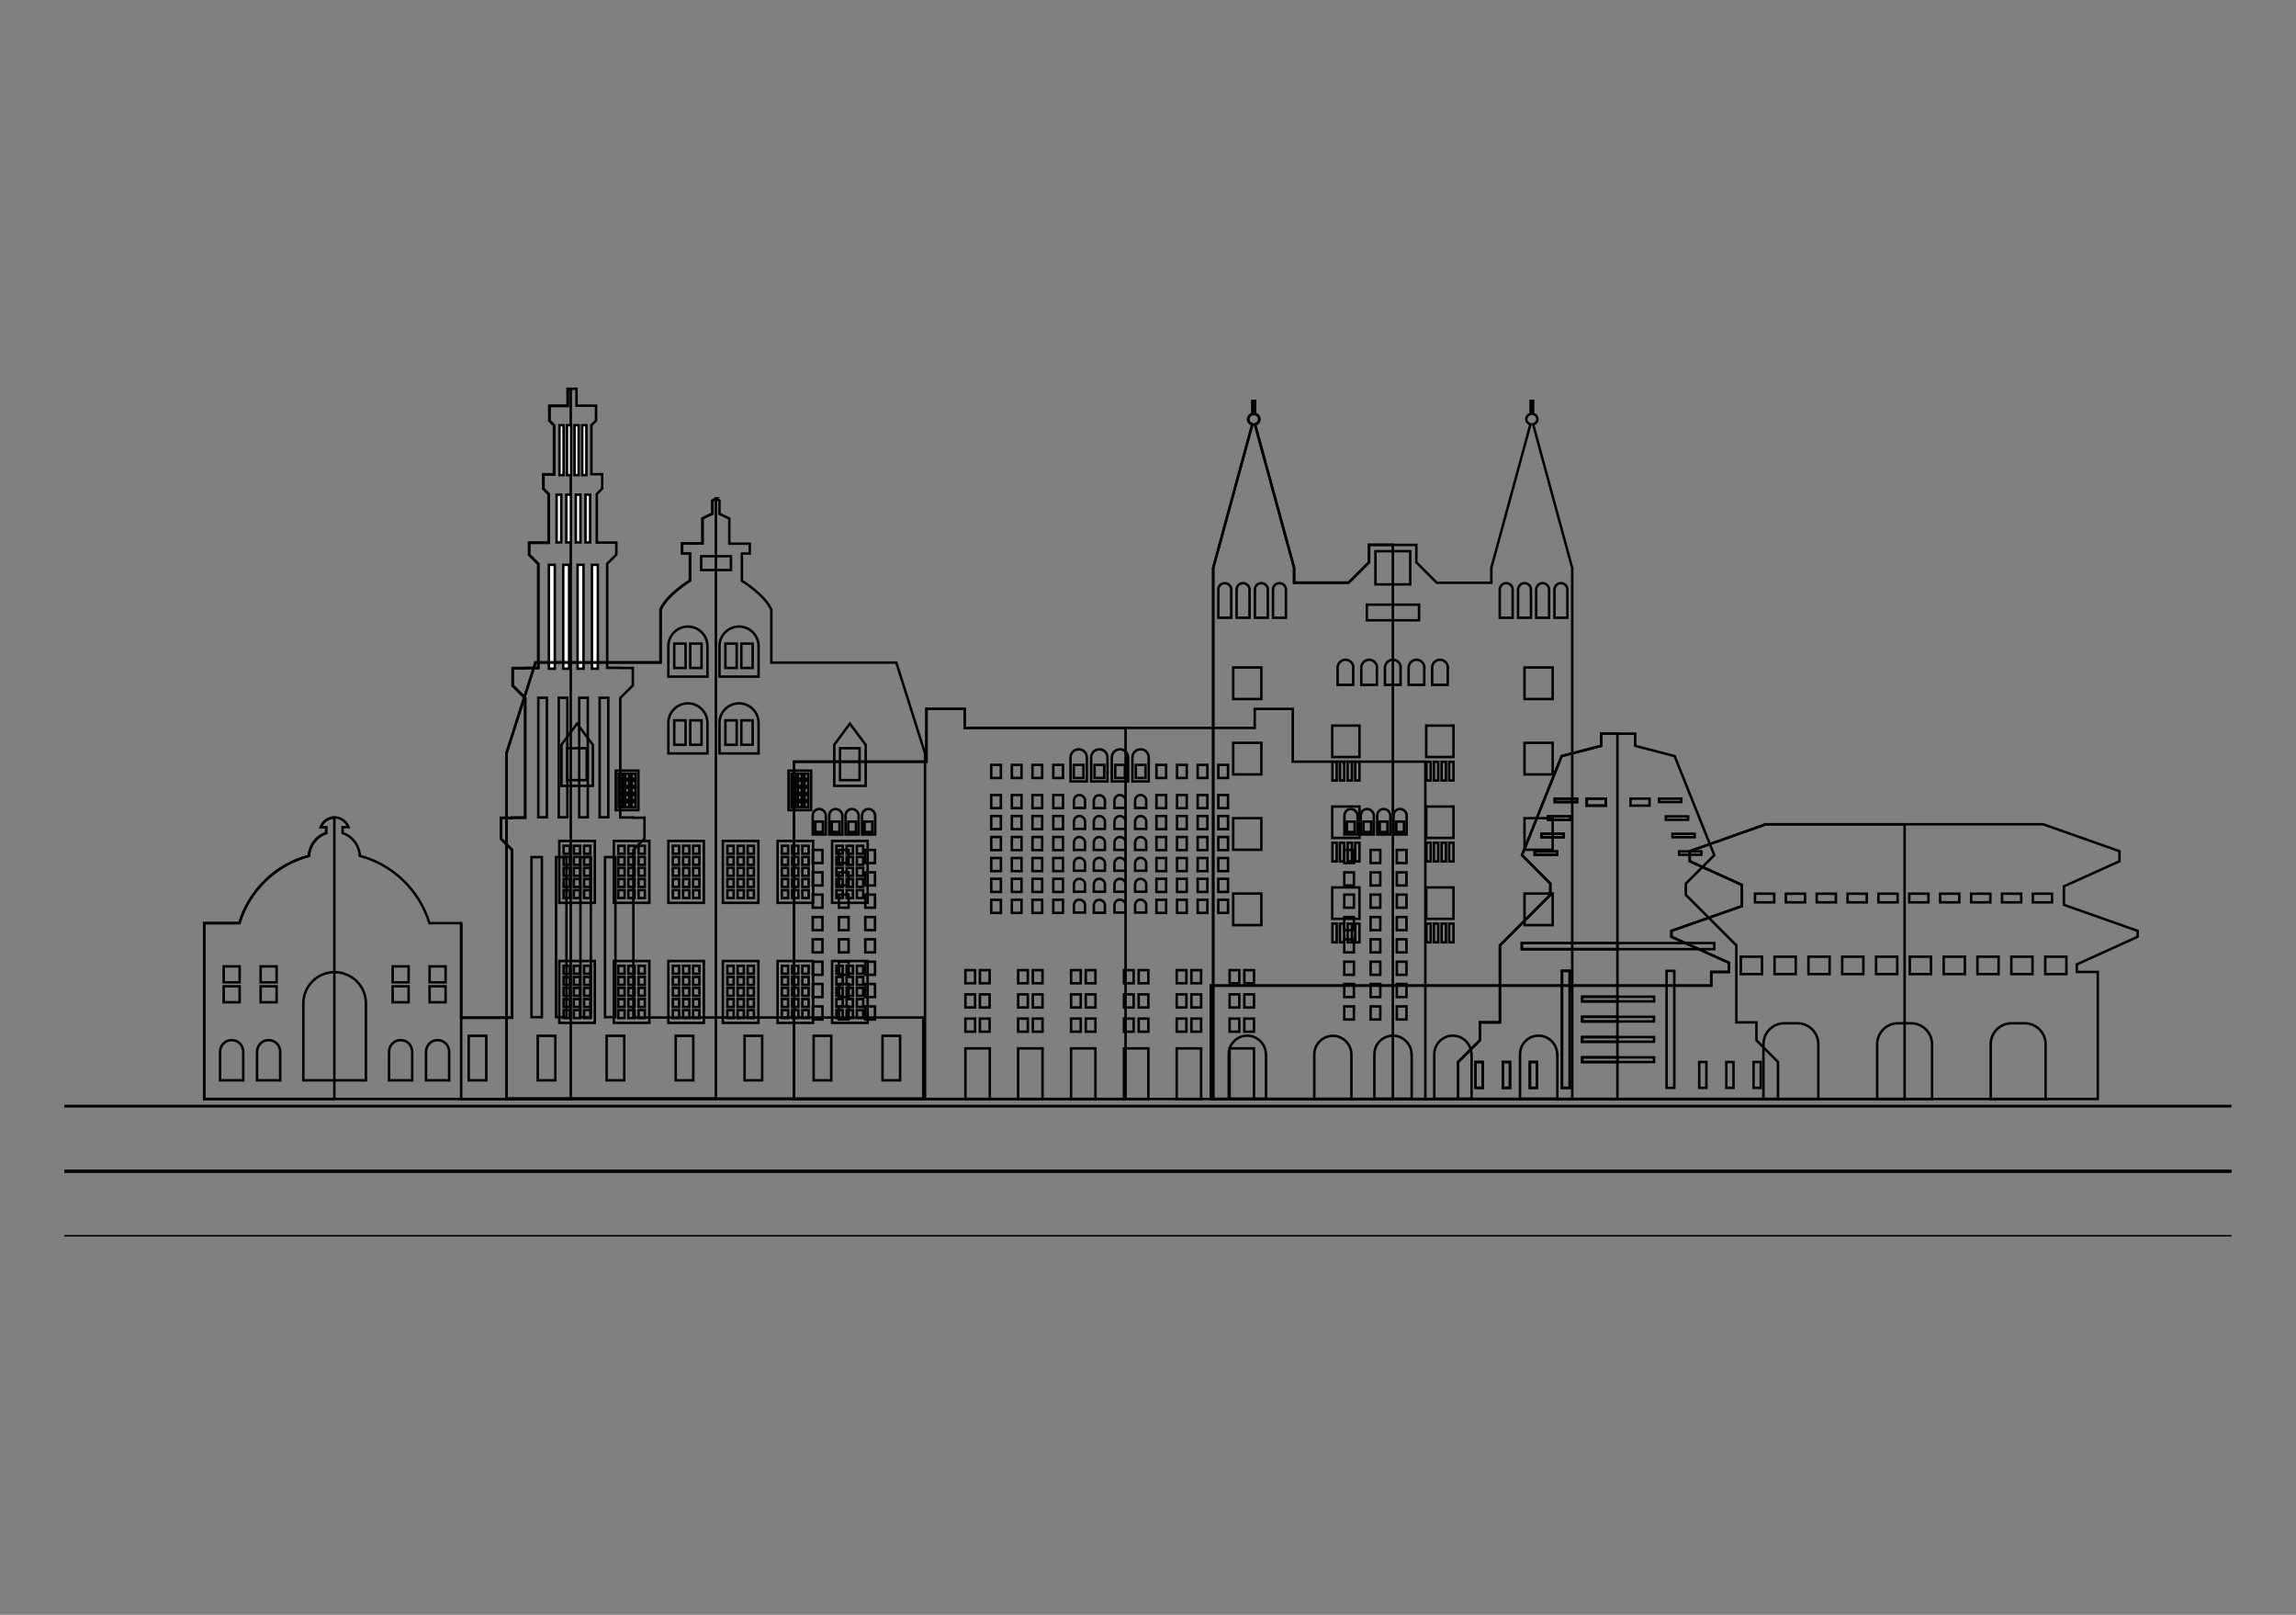 <?xml version="1.0" encoding="utf-8"?>
<!-- Generator: Adobe Illustrator 24.3.0, SVG Export Plug-In . SVG Version: 6.00 Build 0)  -->
<svg version="1.1" xmlns="http://www.w3.org/2000/svg" xmlns:xlink="http://www.w3.org/1999/xlink" x="0px" y="0px"
	 viewBox="0 0 128 90" style="enable-background:new 0 0 128 90;" xml:space="preserve">
<rect x="0" y="0" width="128" height="90" fill="#808080" stroke="none"/>
<style type="text/css">
	.st0{clip-path:url(#SVGID_2_);}
	.st1{fill:none;stroke:#000000;stroke-width:0.157;stroke-miterlimit:10;}
	.st2{fill:none;stroke:#000000;stroke-width:0.138;stroke-miterlimit:10;}
	.st3{fill:#FFFFFF;stroke:#000000;stroke-width:0.138;stroke-miterlimit:10;}
</style>
<g id="Layer_2">
</g>
<g id="Layer_1">
	<g>
		<defs>
			<rect id="SVGID_1_" x="3.59" y="20.54" width="120.81" height="48.38"/>
		</defs>
		<clipPath id="SVGID_2_">
			<use xlink:href="#SVGID_1_"  style="overflow:visible;"/>
		</clipPath>
		<g class="st0">
			<polygon class="st1" points="131.15,68.91 -0.59,68.91 0.97,65.28 129.2,65.28 			"/>
			<rect x="0.97" y="61.65" class="st1" width="128.23" height="3.63"/>
		</g>
		<g class="st0">
			<g>
				<polygon class="st2" points="72.07,42.45 72.07,39.51 69.95,39.51 69.95,40.57 63.55,40.57 60.17,40.57 53.78,40.57 
					53.78,39.51 51.65,39.51 51.65,42.45 44.27,42.45 44.27,61.25 51.65,61.25 52.59,61.25 52.88,61.25 53.78,61.25 60.17,61.25 
					63.55,61.25 69.95,61.25 70.84,61.25 71.14,61.25 72.07,61.25 79.46,61.25 79.46,42.45 				"/>
				<polygon class="st2" points="62.75,40.57 60.17,40.57 53.78,40.57 53.78,39.51 51.65,39.51 51.65,42.45 44.27,42.45 
					44.27,61.25 51.65,61.25 52.59,61.25 52.88,61.25 53.78,61.25 60.17,61.25 62.75,61.25 				"/>
				<g>
					<g>
						<g>
							<rect x="53.82" y="54.07" class="st2" width="0.54" height="0.73"/>
							<rect x="54.63" y="54.07" class="st2" width="0.54" height="0.73"/>
							<rect x="53.82" y="55.42" class="st2" width="0.54" height="0.73"/>
							<rect x="54.63" y="55.42" class="st2" width="0.54" height="0.73"/>
							<rect x="53.82" y="56.77" class="st2" width="0.54" height="0.73"/>
							<rect x="54.63" y="56.77" class="st2" width="0.54" height="0.73"/>
						</g>
						<g>
							<rect x="56.76" y="54.07" class="st2" width="0.54" height="0.73"/>
							<rect x="57.58" y="54.07" class="st2" width="0.54" height="0.73"/>
							<rect x="56.76" y="55.42" class="st2" width="0.54" height="0.73"/>
							<rect x="57.58" y="55.42" class="st2" width="0.54" height="0.73"/>
							<rect x="56.76" y="56.77" class="st2" width="0.54" height="0.73"/>
							<rect x="57.58" y="56.77" class="st2" width="0.54" height="0.73"/>
						</g>
						<g>
							<rect x="59.71" y="54.07" class="st2" width="0.54" height="0.73"/>
							<rect x="60.53" y="54.07" class="st2" width="0.54" height="0.73"/>
							<rect x="59.71" y="55.42" class="st2" width="0.54" height="0.73"/>
							<rect x="60.53" y="55.42" class="st2" width="0.54" height="0.73"/>
							<rect x="59.71" y="56.77" class="st2" width="0.54" height="0.73"/>
							<rect x="60.53" y="56.77" class="st2" width="0.54" height="0.73"/>
						</g>
						<g>
							<rect x="62.66" y="54.07" class="st2" width="0.54" height="0.73"/>
							<rect x="63.48" y="54.07" class="st2" width="0.54" height="0.73"/>
							<rect x="62.66" y="55.42" class="st2" width="0.54" height="0.73"/>
							<rect x="63.48" y="55.42" class="st2" width="0.54" height="0.73"/>
							<rect x="62.66" y="56.77" class="st2" width="0.54" height="0.73"/>
							<rect x="63.48" y="56.77" class="st2" width="0.54" height="0.73"/>
						</g>
						<g>
							<rect x="65.6" y="54.07" class="st2" width="0.54" height="0.73"/>
							<rect x="66.42" y="54.07" class="st2" width="0.54" height="0.73"/>
							<rect x="65.6" y="55.42" class="st2" width="0.54" height="0.73"/>
							<rect x="66.42" y="55.42" class="st2" width="0.54" height="0.73"/>
							<rect x="65.6" y="56.77" class="st2" width="0.54" height="0.73"/>
							<rect x="66.42" y="56.77" class="st2" width="0.54" height="0.73"/>
						</g>
						<g>
							<rect x="68.55" y="54.07" class="st2" width="0.54" height="0.73"/>
							<rect x="69.37" y="54.07" class="st2" width="0.54" height="0.73"/>
							<rect x="68.55" y="55.42" class="st2" width="0.54" height="0.73"/>
							<rect x="69.37" y="55.42" class="st2" width="0.54" height="0.73"/>
							<rect x="68.55" y="56.77" class="st2" width="0.54" height="0.73"/>
							<rect x="69.37" y="56.77" class="st2" width="0.54" height="0.73"/>
						</g>
					</g>
					<g>
						<rect x="55.26" y="42.63" class="st2" width="0.54" height="0.73"/>
						<rect x="56.41" y="42.63" class="st2" width="0.54" height="0.73"/>
						<rect x="57.56" y="42.63" class="st2" width="0.54" height="0.73"/>
						<rect x="58.72" y="42.63" class="st2" width="0.54" height="0.73"/>
						<g>
							<rect x="55.26" y="44.31" class="st2" width="0.54" height="0.73"/>
							<rect x="56.41" y="44.31" class="st2" width="0.54" height="0.73"/>
							<rect x="57.56" y="44.31" class="st2" width="0.54" height="0.73"/>
							<rect x="58.72" y="44.31" class="st2" width="0.54" height="0.73"/>
							<rect x="55.26" y="45.48" class="st2" width="0.54" height="0.73"/>
							<rect x="56.41" y="45.48" class="st2" width="0.54" height="0.73"/>
							<rect x="57.56" y="45.48" class="st2" width="0.54" height="0.73"/>
							<rect x="58.72" y="45.48" class="st2" width="0.54" height="0.73"/>
							<rect x="55.26" y="46.65" class="st2" width="0.54" height="0.73"/>
							<rect x="56.41" y="46.65" class="st2" width="0.54" height="0.73"/>
							<rect x="57.56" y="46.65" class="st2" width="0.54" height="0.73"/>
							<rect x="58.72" y="46.65" class="st2" width="0.54" height="0.73"/>
							<rect x="55.26" y="47.82" class="st2" width="0.54" height="0.73"/>
							<rect x="56.41" y="47.82" class="st2" width="0.54" height="0.73"/>
							<rect x="57.56" y="47.82" class="st2" width="0.54" height="0.73"/>
							<rect x="58.72" y="47.82" class="st2" width="0.54" height="0.73"/>
							<rect x="55.26" y="48.98" class="st2" width="0.54" height="0.73"/>
							<rect x="56.41" y="48.98" class="st2" width="0.54" height="0.73"/>
							<rect x="57.56" y="48.98" class="st2" width="0.54" height="0.73"/>
							<rect x="58.72" y="48.98" class="st2" width="0.54" height="0.73"/>
							<rect x="55.26" y="50.15" class="st2" width="0.54" height="0.73"/>
							<rect x="56.41" y="50.15" class="st2" width="0.54" height="0.73"/>
							<rect x="57.56" y="50.15" class="st2" width="0.54" height="0.73"/>
							<rect x="58.72" y="50.15" class="st2" width="0.54" height="0.73"/>
						</g>
						<g>
							<rect x="64.47" y="44.31" class="st2" width="0.54" height="0.73"/>
							<rect x="65.62" y="44.31" class="st2" width="0.54" height="0.73"/>
							<rect x="66.77" y="44.31" class="st2" width="0.54" height="0.73"/>
							<rect x="67.92" y="44.31" class="st2" width="0.54" height="0.73"/>
							<rect x="64.47" y="45.48" class="st2" width="0.54" height="0.73"/>
							<rect x="65.62" y="45.48" class="st2" width="0.54" height="0.73"/>
							<rect x="66.77" y="45.48" class="st2" width="0.54" height="0.73"/>
							<rect x="67.92" y="45.48" class="st2" width="0.54" height="0.73"/>
							<rect x="64.47" y="46.65" class="st2" width="0.54" height="0.73"/>
							<rect x="65.62" y="46.65" class="st2" width="0.54" height="0.73"/>
							<rect x="66.77" y="46.65" class="st2" width="0.54" height="0.73"/>
							<rect x="67.92" y="46.65" class="st2" width="0.54" height="0.73"/>
							<rect x="64.47" y="47.82" class="st2" width="0.54" height="0.73"/>
							<rect x="65.62" y="47.82" class="st2" width="0.54" height="0.73"/>
							<rect x="66.77" y="47.82" class="st2" width="0.54" height="0.73"/>
							<rect x="67.92" y="47.82" class="st2" width="0.54" height="0.73"/>
							<rect x="64.47" y="48.98" class="st2" width="0.54" height="0.73"/>
							<rect x="65.62" y="48.98" class="st2" width="0.54" height="0.73"/>
							<rect x="66.77" y="48.98" class="st2" width="0.54" height="0.73"/>
							<rect x="67.92" y="48.98" class="st2" width="0.54" height="0.73"/>
							<rect x="64.47" y="50.15" class="st2" width="0.54" height="0.73"/>
							<rect x="65.62" y="50.15" class="st2" width="0.54" height="0.73"/>
							<rect x="66.77" y="50.15" class="st2" width="0.54" height="0.73"/>
							<rect x="67.92" y="50.15" class="st2" width="0.54" height="0.73"/>
						</g>
						<path class="st2" d="M60.14,41.76c-0.25,0-0.46,0.2-0.46,0.46v1.33h0.91v-1.33C60.59,41.96,60.39,41.76,60.14,41.76z
							 M60.4,43.36h-0.54v-0.73h0.54V43.36z"/>
						<path class="st2" d="M61.29,41.76L61.29,41.76c-0.25,0-0.46,0.2-0.46,0.46v1.33h0.91v-1.33
							C61.74,41.96,61.54,41.76,61.29,41.76z M61.56,43.36h-0.54v-0.73h0.54V43.36z"/>
						<path class="st2" d="M62.44,41.76c-0.25,0-0.46,0.2-0.46,0.46v1.33h0.91v-1.33C62.89,41.96,62.69,41.76,62.44,41.76z
							 M62.71,43.36h-0.54v-0.73h0.54V43.36z"/>
						<path class="st2" d="M63.59,41.76c-0.25,0-0.46,0.2-0.46,0.46v1.33h0.91v-1.33C64.04,41.96,63.84,41.76,63.59,41.76z
							 M63.86,43.36h-0.54v-0.73h0.54V43.36z"/>
						<rect x="64.47" y="42.63" class="st2" width="0.54" height="0.73"/>
						<rect x="65.62" y="42.63" class="st2" width="0.54" height="0.73"/>
						<rect x="66.77" y="42.63" class="st2" width="0.54" height="0.73"/>
						<rect x="67.92" y="42.63" class="st2" width="0.54" height="0.73"/>
						<path class="st2" d="M60.18,44.31L60.18,44.31c-0.07,0-0.14,0.02-0.19,0.06c-0.07,0.06-0.12,0.15-0.12,0.25v0.41h0.62v-0.41
							c0-0.07-0.02-0.13-0.06-0.18C60.37,44.36,60.28,44.31,60.18,44.31z"/>
						<path class="st2" d="M61.29,44.32L61.29,44.32c-0.07,0-0.14,0.02-0.19,0.06c-0.07,0.06-0.12,0.15-0.12,0.25v0.41h0.62v-0.41
							c0-0.07-0.02-0.13-0.06-0.18C61.48,44.37,61.39,44.32,61.29,44.32z"/>
						<path class="st2" d="M62.44,44.31L62.44,44.31c-0.07,0-0.14,0.02-0.19,0.06c-0.07,0.06-0.12,0.15-0.12,0.25v0.41h0.62v-0.41
							c0-0.07-0.02-0.13-0.06-0.18C62.63,44.36,62.54,44.31,62.44,44.31z"/>
						<path class="st2" d="M63.59,44.31L63.59,44.31c-0.07,0-0.14,0.02-0.19,0.06c-0.07,0.06-0.12,0.15-0.12,0.25v0.41h0.62v-0.41
							c0-0.07-0.02-0.13-0.06-0.18C63.78,44.36,63.69,44.31,63.59,44.31z"/>
						<path class="st2" d="M60.18,45.48L60.18,45.48c-0.07,0-0.14,0.02-0.19,0.06c-0.07,0.06-0.12,0.15-0.12,0.25v0.41h0.62v-0.41
							c0-0.07-0.02-0.13-0.06-0.18C60.37,45.53,60.28,45.48,60.18,45.48z"/>
						<path class="st2" d="M61.29,45.48L61.29,45.48c-0.07,0-0.14,0.02-0.19,0.06c-0.07,0.06-0.12,0.15-0.12,0.25v0.41h0.62v-0.41
							c0-0.07-0.02-0.13-0.06-0.18C61.48,45.53,61.39,45.48,61.29,45.48z"/>
						<path class="st2" d="M62.44,45.48L62.44,45.48c-0.07,0-0.14,0.02-0.19,0.06c-0.07,0.06-0.12,0.15-0.12,0.25v0.41h0.62v-0.41
							c0-0.07-0.02-0.13-0.06-0.18C62.63,45.53,62.54,45.48,62.44,45.48z"/>
						<path class="st2" d="M63.59,45.48L63.59,45.48c-0.07,0-0.14,0.02-0.19,0.06c-0.07,0.06-0.12,0.15-0.12,0.25v0.41h0.62v-0.41
							c0-0.07-0.02-0.13-0.06-0.18C63.78,45.53,63.69,45.48,63.59,45.48z"/>
						<path class="st2" d="M60.18,46.65L60.18,46.65c-0.07,0-0.14,0.02-0.19,0.06c-0.07,0.06-0.12,0.15-0.12,0.25v0.41h0.62v-0.41
							c0-0.07-0.02-0.13-0.06-0.18C60.37,46.7,60.28,46.65,60.18,46.65z"/>
						<path class="st2" d="M61.29,46.65L61.29,46.65c-0.07,0-0.14,0.02-0.19,0.06c-0.07,0.06-0.12,0.15-0.12,0.25v0.41h0.62v-0.41
							c0-0.07-0.02-0.13-0.06-0.18C61.48,46.7,61.39,46.65,61.29,46.65z"/>
						<path class="st2" d="M62.44,46.65L62.44,46.65c-0.07,0-0.14,0.02-0.19,0.06c-0.07,0.06-0.12,0.15-0.12,0.25v0.41h0.62v-0.41
							c0-0.07-0.02-0.13-0.06-0.18C62.63,46.7,62.54,46.65,62.44,46.65z"/>
						<path class="st2" d="M63.59,46.65L63.59,46.65c-0.07,0-0.14,0.02-0.19,0.06c-0.07,0.06-0.12,0.15-0.12,0.25v0.41h0.62v-0.41
							c0-0.07-0.02-0.13-0.06-0.18C63.78,46.7,63.69,46.65,63.59,46.65z"/>
						<path class="st2" d="M60.18,47.81L60.18,47.81c-0.07,0-0.14,0.02-0.19,0.06c-0.07,0.06-0.12,0.15-0.12,0.25v0.41h0.62v-0.41
							c0-0.07-0.02-0.13-0.06-0.18C60.37,47.86,60.28,47.81,60.18,47.81z"/>
						<path class="st2" d="M61.29,47.81L61.29,47.81c-0.07,0-0.14,0.02-0.19,0.06c-0.07,0.06-0.12,0.15-0.12,0.25v0.41h0.62v-0.41
							c0-0.07-0.02-0.13-0.06-0.18C61.48,47.87,61.39,47.81,61.29,47.81z"/>
						<path class="st2" d="M62.44,47.81L62.44,47.81c-0.07,0-0.14,0.02-0.19,0.06c-0.07,0.06-0.12,0.15-0.12,0.25v0.41h0.62v-0.41
							c0-0.07-0.02-0.13-0.06-0.18C62.63,47.86,62.54,47.81,62.44,47.81z"/>
						<path class="st2" d="M63.59,47.81L63.59,47.81c-0.07,0-0.14,0.02-0.19,0.06c-0.07,0.06-0.12,0.15-0.12,0.25v0.41h0.62v-0.41
							c0-0.07-0.02-0.13-0.06-0.18C63.78,47.86,63.69,47.81,63.59,47.81z"/>
						<path class="st2" d="M60.18,48.98L60.18,48.98c-0.07,0-0.14,0.02-0.19,0.06c-0.07,0.06-0.12,0.15-0.12,0.25v0.41h0.62v-0.41
							c0-0.07-0.02-0.13-0.06-0.18C60.37,49.03,60.28,48.98,60.18,48.98z"/>
						<path class="st2" d="M61.29,48.98L61.29,48.98c-0.07,0-0.14,0.02-0.19,0.06c-0.07,0.06-0.12,0.15-0.12,0.25v0.41h0.62v-0.41
							c0-0.07-0.02-0.13-0.06-0.18C61.48,49.03,61.39,48.98,61.29,48.98z"/>
						<path class="st2" d="M62.44,48.98L62.44,48.98c-0.07,0-0.14,0.02-0.19,0.06c-0.07,0.06-0.12,0.15-0.12,0.25v0.41h0.62v-0.41
							c0-0.07-0.02-0.13-0.06-0.18C62.63,49.03,62.54,48.98,62.44,48.98z"/>
						<path class="st2" d="M63.59,48.98L63.59,48.98c-0.07,0-0.14,0.02-0.19,0.06c-0.07,0.06-0.12,0.15-0.12,0.25v0.41h0.62v-0.41
							c0-0.07-0.02-0.13-0.06-0.18C63.78,49.03,63.69,48.98,63.59,48.98z"/>
						<path class="st2" d="M60.18,50.14L60.18,50.14c-0.07,0-0.14,0.02-0.19,0.06c-0.07,0.06-0.12,0.15-0.12,0.25v0.41h0.62v-0.41
							c0-0.07-0.02-0.13-0.06-0.18C60.37,50.2,60.28,50.14,60.18,50.14z"/>
						<path class="st2" d="M61.29,50.15L61.29,50.15c-0.07,0-0.14,0.02-0.19,0.06c-0.07,0.06-0.12,0.15-0.12,0.25v0.41h0.62v-0.41
							c0-0.07-0.02-0.13-0.06-0.18C61.48,50.2,61.39,50.15,61.29,50.15z"/>
						<path class="st2" d="M62.44,50.14L62.44,50.14c-0.07,0-0.14,0.02-0.19,0.06c-0.07,0.06-0.12,0.15-0.12,0.25v0.41h0.62v-0.41
							c0-0.07-0.02-0.13-0.06-0.18C62.63,50.2,62.54,50.14,62.44,50.14z"/>
						<path class="st2" d="M63.59,50.14L63.59,50.14c-0.07,0-0.14,0.02-0.19,0.06c-0.07,0.06-0.12,0.15-0.12,0.25v0.41h0.62v-0.41
							c0-0.07-0.02-0.13-0.06-0.18C63.78,50.2,63.69,50.14,63.59,50.14z"/>
					</g>
					<g>
						<g>
							<g>
								<rect x="45.31" y="47.37" class="st2" width="0.54" height="0.73"/>
								<rect x="46.77" y="47.37" class="st2" width="0.54" height="0.73"/>
								<rect x="48.24" y="47.37" class="st2" width="0.54" height="0.73"/>
								<rect x="45.31" y="48.62" class="st2" width="0.54" height="0.73"/>
								<rect x="46.77" y="48.62" class="st2" width="0.54" height="0.73"/>
								<rect x="48.24" y="48.62" class="st2" width="0.54" height="0.73"/>
								<rect x="45.31" y="49.86" class="st2" width="0.54" height="0.73"/>
								<rect x="46.77" y="49.86" class="st2" width="0.54" height="0.73"/>
								<rect x="48.24" y="49.86" class="st2" width="0.54" height="0.73"/>
								<rect x="45.31" y="51.11" class="st2" width="0.54" height="0.73"/>
								<rect x="46.77" y="51.11" class="st2" width="0.54" height="0.73"/>
								<rect x="48.24" y="51.11" class="st2" width="0.54" height="0.73"/>
								<rect x="45.31" y="52.35" class="st2" width="0.54" height="0.73"/>
								<rect x="46.77" y="52.35" class="st2" width="0.54" height="0.73"/>
								<rect x="48.24" y="52.35" class="st2" width="0.54" height="0.73"/>
								<rect x="45.31" y="53.6" class="st2" width="0.54" height="0.73"/>
								<rect x="46.77" y="53.6" class="st2" width="0.54" height="0.73"/>
								<rect x="48.24" y="53.6" class="st2" width="0.54" height="0.73"/>
								<rect x="45.31" y="54.84" class="st2" width="0.54" height="0.73"/>
								<rect x="46.77" y="54.84" class="st2" width="0.54" height="0.73"/>
								<rect x="48.24" y="54.84" class="st2" width="0.54" height="0.73"/>
								<rect x="45.31" y="56.09" class="st2" width="0.54" height="0.73"/>
								<rect x="46.77" y="56.09" class="st2" width="0.54" height="0.73"/>
								<rect x="48.24" y="56.09" class="st2" width="0.54" height="0.73"/>
							</g>
							<g>
								<path class="st2" d="M45.67,45.09c-0.2,0-0.36,0.16-0.36,0.36v1.06h0.73v-1.06C46.03,45.26,45.87,45.09,45.67,45.09z
									 M45.88,46.37h-0.43v-0.58h0.43V46.37z"/>
								<path class="st2" d="M46.59,45.09L46.59,45.09c-0.2,0-0.36,0.16-0.36,0.36v1.06h0.73v-1.06
									C46.95,45.26,46.79,45.09,46.59,45.09z M46.8,46.37h-0.43v-0.58h0.43V46.37z"/>
								<path class="st2" d="M47.5,45.09c-0.2,0-0.36,0.16-0.36,0.36v1.06h0.73v-1.06C47.86,45.26,47.7,45.09,47.5,45.09z
									 M47.72,46.37h-0.43v-0.58h0.43V46.37z"/>
								<path class="st2" d="M48.42,45.09c-0.2,0-0.36,0.16-0.36,0.36v1.06h0.73v-1.06C48.78,45.26,48.62,45.09,48.42,45.09z
									 M48.63,46.37H48.2v-0.58h0.43V46.37z"/>
							</g>
						</g>
						<g>
							<g>
								<rect x="74.94" y="47.37" class="st2" width="0.54" height="0.73"/>
								<rect x="76.41" y="47.37" class="st2" width="0.54" height="0.73"/>
								<rect x="77.87" y="47.37" class="st2" width="0.54" height="0.73"/>
								<rect x="74.94" y="48.62" class="st2" width="0.54" height="0.73"/>
								<rect x="76.41" y="48.62" class="st2" width="0.54" height="0.73"/>
								<rect x="77.87" y="48.62" class="st2" width="0.54" height="0.73"/>
								<rect x="74.94" y="49.86" class="st2" width="0.54" height="0.73"/>
								<rect x="76.41" y="49.86" class="st2" width="0.54" height="0.73"/>
								<rect x="77.87" y="49.86" class="st2" width="0.54" height="0.73"/>
								<rect x="74.94" y="51.11" class="st2" width="0.54" height="0.73"/>
								<rect x="76.41" y="51.11" class="st2" width="0.54" height="0.73"/>
								<rect x="77.87" y="51.11" class="st2" width="0.54" height="0.73"/>
								<rect x="74.94" y="52.35" class="st2" width="0.54" height="0.73"/>
								<rect x="76.41" y="52.35" class="st2" width="0.54" height="0.73"/>
								<rect x="77.87" y="52.35" class="st2" width="0.54" height="0.73"/>
								<rect x="74.94" y="53.6" class="st2" width="0.54" height="0.73"/>
								<rect x="76.41" y="53.6" class="st2" width="0.54" height="0.73"/>
								<rect x="77.87" y="53.6" class="st2" width="0.54" height="0.73"/>
								<rect x="74.94" y="54.84" class="st2" width="0.54" height="0.73"/>
								<rect x="76.41" y="54.84" class="st2" width="0.54" height="0.73"/>
								<rect x="77.87" y="54.84" class="st2" width="0.54" height="0.73"/>
								<rect x="74.94" y="56.09" class="st2" width="0.54" height="0.73"/>
								<rect x="76.41" y="56.09" class="st2" width="0.54" height="0.73"/>
								<rect x="77.87" y="56.09" class="st2" width="0.54" height="0.73"/>
							</g>
							<g>
								<path class="st2" d="M75.31,45.09c-0.2,0-0.36,0.16-0.36,0.36v1.06h0.73v-1.06C75.67,45.26,75.51,45.09,75.31,45.09z
									 M75.52,46.37h-0.43v-0.58h0.43V46.37z"/>
								<path class="st2" d="M76.22,45.09L76.22,45.09c-0.2,0-0.36,0.16-0.36,0.36v1.06h0.73v-1.06
									C76.58,45.26,76.42,45.09,76.22,45.09z M76.44,46.37h-0.43v-0.58h0.43V46.37z"/>
								<path class="st2" d="M77.14,45.09c-0.2,0-0.36,0.16-0.36,0.36v1.06h0.73v-1.06C77.5,45.26,77.34,45.09,77.14,45.09z
									 M77.35,46.37h-0.43v-0.58h0.43V46.37z"/>
								<path class="st2" d="M78.05,45.09c-0.2,0-0.36,0.16-0.36,0.36v1.06h0.73v-1.06C78.42,45.26,78.25,45.09,78.05,45.09z
									 M78.27,46.37h-0.43v-0.58h0.43V46.37z"/>
							</g>
						</g>
					</g>
					<g>
						<rect x="53.82" y="58.43" class="st2" width="1.36" height="2.82"/>
						<rect x="56.76" y="58.43" class="st2" width="1.36" height="2.82"/>
						<rect x="59.71" y="58.43" class="st2" width="1.36" height="2.82"/>
						<rect x="62.66" y="58.43" class="st2" width="1.36" height="2.82"/>
						<rect x="65.6" y="58.43" class="st2" width="1.36" height="2.82"/>
						<rect x="68.55" y="58.43" class="st2" width="1.36" height="2.82"/>
					</g>
				</g>
			</g>
			<g>
				<polygon class="st2" points="119.17,52.21 119.17,51.88 115.06,50.43 115.06,49.4 118.16,48 118.16,47.44 113.99,45.97 
					113.92,45.94 98.39,45.94 98.36,45.97 94.2,47.44 94.2,48 97.11,49.32 97.11,50.5 93.18,51.88 93.18,52.21 96.39,53.66 
					96.39,54.17 95.4,54.17 95.4,54.93 67.5,54.93 67.5,61.25 95.4,61.25 95.68,61.25 116.95,61.25 116.95,54.17 115.78,54.17 
					115.78,53.75 				"/>
				<polygon class="st2" points="106.18,45.94 98.39,45.94 98.36,45.97 94.2,47.44 94.2,48 97.11,49.32 97.11,50.5 93.18,51.88 
					93.18,52.21 96.39,53.66 96.39,54.17 95.4,54.17 95.4,54.93 67.5,54.93 67.5,61.25 95.4,61.25 95.68,61.25 106.18,61.25 				"/>
				<g>
					<path class="st2" d="M100.2,57.03h-0.72c-0.65,0-1.17,0.52-1.17,1.17v3.05h3.06V58.2C101.37,57.55,100.85,57.03,100.2,57.03z"
						/>
					<path class="st2" d="M106.54,57.03h-0.72c-0.65,0-1.17,0.52-1.17,1.17v3.05h3.06V58.2C107.71,57.55,107.18,57.03,106.54,57.03z
						"/>
					<path class="st2" d="M112.87,57.03h-0.72c-0.65,0-1.17,0.52-1.17,1.17v3.05h3.06V58.2C114.04,57.55,113.52,57.03,112.87,57.03z
						"/>
					<g>
						<rect x="97.05" y="53.32" class="st2" width="1.18" height="0.97"/>
						<rect x="98.93" y="53.32" class="st2" width="1.18" height="0.97"/>
						<rect x="100.82" y="53.32" class="st2" width="1.18" height="0.97"/>
						<rect x="102.7" y="53.32" class="st2" width="1.18" height="0.97"/>
						<rect x="104.59" y="53.32" class="st2" width="1.18" height="0.97"/>
						<rect x="106.47" y="53.32" class="st2" width="1.18" height="0.97"/>
						<rect x="108.36" y="53.32" class="st2" width="1.18" height="0.97"/>
						<rect x="110.24" y="53.32" class="st2" width="1.18" height="0.97"/>
						<rect x="112.13" y="53.32" class="st2" width="1.18" height="0.97"/>
						<rect x="114.02" y="53.32" class="st2" width="1.18" height="0.97"/>
					</g>
					<g>
						<rect x="97.84" y="49.81" class="st2" width="1.07" height="0.48"/>
						<rect x="99.56" y="49.81" class="st2" width="1.07" height="0.48"/>
						<rect x="101.28" y="49.81" class="st2" width="1.07" height="0.48"/>
						<rect x="103" y="49.81" class="st2" width="1.07" height="0.48"/>
						<rect x="104.72" y="49.81" class="st2" width="1.07" height="0.48"/>
						<rect x="106.44" y="49.81" class="st2" width="1.07" height="0.48"/>
						<rect x="108.16" y="49.81" class="st2" width="1.07" height="0.48"/>
						<rect x="109.89" y="49.81" class="st2" width="1.07" height="0.48"/>
						<rect x="111.61" y="49.81" class="st2" width="1.07" height="0.48"/>
						<rect x="113.33" y="49.81" class="st2" width="1.07" height="0.48"/>
					</g>
				</g>
			</g>
			<g>
				<path class="st2" d="M35.31,56.71v-9.35l0.62-0.62v-1.17c0,0-0.26,0.01-0.62,0.01v-0.02h-0.73V38.9l0.7-0.7v-0.97h-0.7v-0.01
					h-0.73v-5.8l0.51-0.51v-0.67h-1.09v-2.71l0.3-0.3v-0.8h-0.6v-2.73l0.26-0.26v-0.83h-0.26h-0.03h-0.8v-0.94h-0.5v0.94h-0.73
					h-0.03h-0.26v0.83l0.26,0.26v2.73h-0.6v0.8l0.3,0.3v2.71H29.5v0.67l0.51,0.51v5.8h-0.73v0.01h-0.7v0.97l0.7,0.7v6.66h-0.73v0.02
					c-0.36-0.01-0.62-0.01-0.62-0.01v1.17l0.62,0.62v9.35h-2.84v-5.26h-1.77c-0.56-1.83-2.03-3.26-3.88-3.75
					c-0.03-0.59-0.42-1.09-0.96-1.27V46.1h0.33c-0.12-0.31-0.42-0.54-0.77-0.54c-0.35,0-0.66,0.22-0.77,0.54h0.3v0.33
					c-0.54,0.18-0.93,0.68-0.96,1.27c-1.86,0.49-3.33,1.92-3.88,3.75h-1.96v9.8h13h1.34h25.74v-4.54H35.31z"/>
				<path class="st2" d="M18.65,61.25h-7.27v-9.8h1.96c0.56-1.83,2.03-3.26,3.88-3.75c0.03-0.59,0.42-1.09,0.96-1.27V46.1h-0.3
					c0.12-0.31,0.41-0.53,0.76-0.54V61.25z M31.84,21.69h-0.18v0.94h-0.73h-0.03h-0.26v0.83l0.26,0.26v2.73h-0.6v0.8l0.3,0.3v2.71
					H29.5v0.67l0.51,0.51v5.8h-0.73v0.01h-0.7v0.97l0.7,0.7v6.66h-0.73v0.02c-0.36-0.01-0.62-0.01-0.62-0.01v1.17l0.62,0.62v9.35
					h-2.84v-5.26h0v9.8h0h6.11V21.69z"/>
				<path class="st2" d="M20.4,60.21h-3.49v-4.28c0-0.44,0.16-0.84,0.43-1.15c0.32-0.37,0.79-0.6,1.31-0.6h0
					c0.24,0,0.47,0.05,0.68,0.14c0.63,0.26,1.07,0.88,1.07,1.61V60.21z"/>
				<g>
					<g>
						<path class="st2" d="M15.62,60.21h-1.29v-1.59c0-0.16,0.06-0.31,0.16-0.43c0.12-0.14,0.29-0.22,0.49-0.22l0,0
							c0.09,0,0.17,0.02,0.25,0.05c0.23,0.1,0.39,0.33,0.39,0.6V60.21z"/>
						<path class="st2" d="M13.56,60.21h-1.29v-1.59c0-0.16,0.06-0.31,0.16-0.43c0.12-0.14,0.29-0.22,0.49-0.22l0,0
							c0.09,0,0.17,0.02,0.25,0.05c0.23,0.1,0.39,0.33,0.39,0.6V60.21z"/>
					</g>
					<g>
						<path class="st2" d="M25.04,60.21h-1.29v-1.59c0-0.16,0.06-0.31,0.16-0.43c0.12-0.14,0.29-0.22,0.49-0.22l0,0
							c0.09,0,0.17,0.02,0.25,0.05c0.23,0.1,0.39,0.33,0.39,0.6V60.21z"/>
						<path class="st2" d="M22.98,60.21h-1.29v-1.59c0-0.16,0.06-0.31,0.16-0.43c0.12-0.14,0.29-0.22,0.49-0.22l0,0
							c0.09,0,0.17,0.02,0.25,0.05c0.23,0.1,0.39,0.33,0.39,0.6V60.21z"/>
					</g>
				</g>
				<rect x="26.13" y="57.73" class="st2" width="0.98" height="2.48"/>
				<rect x="29.98" y="57.73" class="st2" width="0.98" height="2.48"/>
				<rect x="33.82" y="57.73" class="st2" width="0.98" height="2.48"/>
				<rect x="37.67" y="57.73" class="st2" width="0.98" height="2.48"/>
				<rect x="41.51" y="57.73" class="st2" width="0.98" height="2.48"/>
				<rect x="45.36" y="57.73" class="st2" width="0.98" height="2.48"/>
				<rect x="49.2" y="57.73" class="st2" width="0.98" height="2.48"/>
				<g>
					<rect x="12.47" y="53.86" class="st2" width="0.89" height="0.89"/>
					<rect x="12.47" y="54.97" class="st2" width="0.89" height="0.89"/>
				</g>
				<g>
					<rect x="14.53" y="53.86" class="st2" width="0.89" height="0.89"/>
					<rect x="14.53" y="54.97" class="st2" width="0.89" height="0.89"/>
				</g>
				<g>
					<rect x="21.89" y="53.86" class="st2" width="0.89" height="0.89"/>
					<rect x="21.89" y="54.97" class="st2" width="0.89" height="0.89"/>
				</g>
				<g>
					<rect x="23.95" y="53.86" class="st2" width="0.89" height="0.89"/>
					<rect x="23.95" y="54.97" class="st2" width="0.89" height="0.89"/>
				</g>
				<path class="st2" d="M30.21,56.69h-0.58v-8.92h0.58V56.69z M31.57,47.77H31v8.92h0.58V47.77z M32.94,47.77h-0.58v8.92h0.58
					V47.77z M34.31,47.77h-0.58v8.92h0.58V47.77z"/>
				<path class="st2" d="M30.49,45.55h-0.48v-6.66h0.48V45.55z M31.63,38.89h-0.48v6.66h0.48V38.89z M32.77,38.89h-0.48v6.66h0.48
					V38.89z M33.91,38.89h-0.48v6.66h0.48V38.89z"/>
				<path class="st3" d="M30.92,37.27H30.6v-5.79h0.33V37.27z M31.73,31.48H31.4v5.79h0.33V31.48z M32.53,31.48H32.2v5.79h0.33
					V31.48z M33.33,31.48h-0.33v5.79h0.33V31.48z"/>
				<path class="st3" d="M31.29,30.23h-0.26v-2.66h0.26V30.23z M31.83,27.57h-0.26v2.66h0.26V27.57z M32.36,27.57h-0.26v2.66h0.26
					V27.57z M32.9,27.57h-0.26v2.66h0.26V27.57z"/>
				<path class="st3" d="M31.42,26.48h-0.23V23.7h0.23V26.48z M31.84,23.7h-0.23v2.78h0.23V23.7z M32.26,23.7h-0.23v2.78h0.23V23.7z
					 M32.69,23.7h-0.23v2.78h0.23V23.7z"/>
			</g>
			<g>
				<path class="st2" d="M49.97,36.93H43v-2.95c-0.36-0.83-1.64-1.61-1.64-1.61v-1.52h0.44V30.3h-1.14v-1.4l-0.55-0.26V27.9
					l-0.2-0.12l-0.2,0.12v0.73l-0.55,0.26v1.4h-1.14v0.55h0.44v1.52c0,0-1.28,0.78-1.64,1.61v2.95h-6.97l-1.62,5.06v19.25h11.67
					h11.67V41.99L49.97,36.93z"/>
				<path class="st2" d="M39.92,27.78L39.92,27.78l-0.2,0.12v0.73l-0.55,0.26v1.4h-1.14v0.55h0.44v1.52c0,0-1.28,0.78-1.64,1.61
					v2.95h-6.97l-1.62,5.06v19.25h11.67h0V27.78z"/>
				<path class="st2" d="M38.35,34.92c-0.6,0-1.09,0.49-1.09,1.09v1.7h2.18v-1.7C39.44,35.41,38.95,34.92,38.35,34.92z M38.22,37.23
					h-0.63v-1.36h0.63V37.23z M39.11,37.23h-0.63v-1.36h0.63V37.23z M41.2,34.92c-0.6,0-1.09,0.49-1.09,1.09v1.7h2.18v-1.7
					C42.29,35.41,41.8,34.92,41.2,34.92z M41.07,37.23h-0.63v-1.36h0.63V37.23z M41.96,37.23h-0.63v-1.36h0.63V37.23z M38.35,39.2
					c-0.6,0-1.09,0.49-1.09,1.09v1.7h2.18v-1.7C39.44,39.69,38.95,39.2,38.35,39.2z M38.22,41.51h-0.63v-1.36h0.63V41.51z
					 M39.11,41.51h-0.63v-1.36h0.63V41.51z M41.2,39.2c-0.6,0-1.09,0.49-1.09,1.09v1.7h2.18v-1.7C42.29,39.69,41.8,39.2,41.2,39.2z
					 M41.07,41.51h-0.63v-1.36h0.63V41.51z M41.96,41.51h-0.63v-1.36h0.63V41.51z M34.33,42.95v2.2h1.26v-2.2H34.33z M34.71,44.98
					h-0.22V44.7h0.22V44.98z M34.71,44.59h-0.22v-0.28h0.22V44.59z M34.71,44.19h-0.22v-0.28h0.22V44.19z M34.71,43.8h-0.22v-0.28
					h0.22V43.8z M34.71,43.4h-0.22v-0.28h0.22V43.4z M35.07,44.98h-0.22V44.7h0.22V44.98z M35.07,44.59h-0.22v-0.28h0.22V44.59z
					 M35.07,44.19h-0.22v-0.28h0.22V44.19z M35.07,43.8h-0.22v-0.28h0.22V43.8z M35.07,43.4h-0.22v-0.28h0.22V43.4z M35.43,44.98
					h-0.22V44.7h0.22V44.98z M35.43,44.59h-0.22v-0.28h0.22V44.59z M35.43,44.19h-0.22v-0.28h0.22V44.19z M35.43,43.8h-0.22v-0.28
					h0.22V43.8z M35.43,43.4h-0.22v-0.28h0.22V43.4z M43.96,42.95v2.2h1.26v-2.2H43.96z M44.34,44.98h-0.22V44.7h0.22V44.98z
					 M44.34,44.59h-0.22v-0.28h0.22V44.59z M44.34,44.19h-0.22v-0.28h0.22V44.19z M44.34,43.8h-0.22v-0.28h0.22V43.8z M44.34,43.4
					h-0.22v-0.28h0.22V43.4z M44.7,44.98h-0.22V44.7h0.22V44.98z M44.7,44.59h-0.22v-0.28h0.22V44.59z M44.7,44.19h-0.22v-0.28h0.22
					V44.19z M44.7,43.8h-0.22v-0.28h0.22V43.8z M44.7,43.4h-0.22v-0.28h0.22V43.4z M45.06,44.98h-0.22V44.7h0.22V44.98z
					 M45.06,44.59h-0.22v-0.28h0.22V44.59z M45.06,44.19h-0.22v-0.28h0.22V44.19z M45.06,43.8h-0.22v-0.28h0.22V43.8z M45.06,43.4
					h-0.22v-0.28h0.22V43.4z M31.18,46.87v3.45h1.98v-3.45H31.18z M31.77,50.05h-0.35v-0.44h0.35V50.05z M31.77,49.43h-0.35v-0.44
					h0.35V49.43z M31.77,48.81h-0.35v-0.44h0.35V48.81z M31.77,48.2h-0.35v-0.44h0.35V48.2z M31.77,47.58h-0.35v-0.44h0.35V47.58z
					 M32.34,50.05h-0.35v-0.44h0.35V50.05z M32.34,49.43h-0.35v-0.44h0.35V49.43z M32.34,48.81h-0.35v-0.44h0.35V48.81z M32.34,48.2
					h-0.35v-0.44h0.35V48.2z M32.34,47.58h-0.35v-0.44h0.35V47.58z M32.91,50.05h-0.35v-0.44h0.35V50.05z M32.91,49.43h-0.35v-0.44
					h0.35V49.43z M32.91,48.81h-0.35v-0.44h0.35V48.81z M32.91,48.2h-0.35v-0.44h0.35V48.2z M32.91,47.58h-0.35v-0.44h0.35V47.58z
					 M34.22,46.87v3.45h1.98v-3.45H34.22z M34.82,50.05h-0.35v-0.44h0.35V50.05z M34.82,49.43h-0.35v-0.44h0.35V49.43z M34.82,48.81
					h-0.35v-0.44h0.35V48.81z M34.82,48.2h-0.35v-0.44h0.35V48.2z M34.82,47.58h-0.35v-0.44h0.35V47.58z M35.38,50.05h-0.35v-0.44
					h0.35V50.05z M35.38,49.43h-0.35v-0.44h0.35V49.43z M35.38,48.81h-0.35v-0.44h0.35V48.81z M35.38,48.2h-0.35v-0.44h0.35V48.2z
					 M35.38,47.58h-0.35v-0.44h0.35V47.58z M35.95,50.05H35.6v-0.44h0.35V50.05z M35.95,49.43H35.6v-0.44h0.35V49.43z M35.95,48.81
					H35.6v-0.44h0.35V48.81z M35.95,48.2H35.6v-0.44h0.35V48.2z M35.95,47.58H35.6v-0.44h0.35V47.58z M37.26,46.87v3.45h1.98v-3.45
					H37.26z M37.86,50.05h-0.35v-0.44h0.35V50.05z M37.86,49.43h-0.35v-0.44h0.35V49.43z M37.86,48.81h-0.35v-0.44h0.35V48.81z
					 M37.86,48.2h-0.35v-0.44h0.35V48.2z M37.86,47.58h-0.35v-0.44h0.35V47.58z M38.43,50.05h-0.35v-0.44h0.35V50.05z M38.43,49.43
					h-0.35v-0.44h0.35V49.43z M38.43,48.81h-0.35v-0.44h0.35V48.81z M38.43,48.2h-0.35v-0.44h0.35V48.2z M38.43,47.58h-0.35v-0.44
					h0.35V47.58z M38.99,50.05h-0.35v-0.44h0.35V50.05z M38.99,49.43h-0.35v-0.44h0.35V49.43z M38.99,48.81h-0.35v-0.44h0.35V48.81z
					 M38.99,48.2h-0.35v-0.44h0.35V48.2z M38.99,47.58h-0.35v-0.44h0.35V47.58z M40.3,46.87v3.45h1.98v-3.45H40.3z M40.9,50.05
					h-0.35v-0.44h0.35V50.05z M40.9,49.43h-0.35v-0.44h0.35V49.43z M40.9,48.81h-0.35v-0.44h0.35V48.81z M40.9,48.2h-0.35v-0.44
					h0.35V48.2z M40.9,47.58h-0.35v-0.44h0.35V47.58z M41.47,50.05h-0.35v-0.44h0.35V50.05z M41.47,49.43h-0.35v-0.44h0.35V49.43z
					 M41.47,48.81h-0.35v-0.44h0.35V48.81z M41.47,48.2h-0.35v-0.44h0.35V48.2z M41.47,47.58h-0.35v-0.44h0.35V47.58z M42.03,50.05
					h-0.35v-0.44h0.35V50.05z M42.03,49.43h-0.35v-0.44h0.35V49.43z M42.03,48.81h-0.35v-0.44h0.35V48.81z M42.03,48.2h-0.35v-0.44
					h0.35V48.2z M42.03,47.58h-0.35v-0.44h0.35V47.58z M43.35,46.87v3.45h1.98v-3.45H43.35z M43.94,50.05h-0.35v-0.44h0.35V50.05z
					 M43.94,49.43h-0.35v-0.44h0.35V49.43z M43.94,48.81h-0.35v-0.44h0.35V48.81z M43.94,48.2h-0.35v-0.44h0.35V48.2z M43.94,47.58
					h-0.35v-0.44h0.35V47.58z M44.51,50.05h-0.35v-0.44h0.35V50.05z M44.51,49.43h-0.35v-0.44h0.35V49.43z M44.51,48.81h-0.35v-0.44
					h0.35V48.81z M44.51,48.2h-0.35v-0.44h0.35V48.2z M44.51,47.58h-0.35v-0.44h0.35V47.58z M45.08,50.05h-0.35v-0.44h0.35V50.05z
					 M45.08,49.43h-0.35v-0.44h0.35V49.43z M45.08,48.81h-0.35v-0.44h0.35V48.81z M45.08,48.2h-0.35v-0.44h0.35V48.2z M45.08,47.58
					h-0.35v-0.44h0.35V47.58z M46.39,46.87v3.45h1.98v-3.45H46.39z M46.98,50.05h-0.35v-0.44h0.35V50.05z M46.98,49.43h-0.35v-0.44
					h0.35V49.43z M46.98,48.81h-0.35v-0.44h0.35V48.81z M46.98,48.2h-0.35v-0.44h0.35V48.2z M46.98,47.58h-0.35v-0.44h0.35V47.58z
					 M47.55,50.05H47.2v-0.44h0.35V50.05z M47.55,49.43H47.2v-0.44h0.35V49.43z M47.55,48.81H47.2v-0.44h0.35V48.81z M47.55,48.2
					H47.2v-0.44h0.35V48.2z M47.55,47.58H47.2v-0.44h0.35V47.58z M48.12,50.05h-0.35v-0.44h0.35V50.05z M48.12,49.43h-0.35v-0.44
					h0.35V49.43z M48.12,48.81h-0.35v-0.44h0.35V48.81z M48.12,48.2h-0.35v-0.44h0.35V48.2z M48.12,47.58h-0.35v-0.44h0.35V47.58z
					 M31.18,53.56v3.45h1.98v-3.45H31.18z M31.77,56.74h-0.35V56.3h0.35V56.74z M31.77,56.12h-0.35v-0.44h0.35V56.12z M31.77,55.5
					h-0.35v-0.44h0.35V55.5z M31.77,54.89h-0.35v-0.44h0.35V54.89z M31.77,54.27h-0.35v-0.44h0.35V54.27z M32.34,56.74h-0.35V56.3
					h0.35V56.74z M32.34,56.12h-0.35v-0.44h0.35V56.12z M32.34,55.5h-0.35v-0.44h0.35V55.5z M32.34,54.89h-0.35v-0.44h0.35V54.89z
					 M32.34,54.27h-0.35v-0.44h0.35V54.27z M32.91,56.74h-0.35V56.3h0.35V56.74z M32.91,56.12h-0.35v-0.44h0.35V56.12z M32.91,55.5
					h-0.35v-0.44h0.35V55.5z M32.91,54.89h-0.35v-0.44h0.35V54.89z M32.91,54.27h-0.35v-0.44h0.35V54.27z M34.22,53.56v3.45h1.98
					v-3.45H34.22z M34.82,56.74h-0.35V56.3h0.35V56.74z M34.82,56.12h-0.35v-0.44h0.35V56.12z M34.82,55.5h-0.35v-0.44h0.35V55.5z
					 M34.82,54.89h-0.35v-0.44h0.35V54.89z M34.82,54.27h-0.35v-0.44h0.35V54.27z M35.38,56.74h-0.35V56.3h0.35V56.74z M35.38,56.12
					h-0.35v-0.44h0.35V56.12z M35.38,55.5h-0.35v-0.44h0.35V55.5z M35.38,54.89h-0.35v-0.44h0.35V54.89z M35.38,54.27h-0.35v-0.44
					h0.35V54.27z M35.95,56.74H35.6V56.3h0.35V56.74z M35.95,56.12H35.6v-0.44h0.35V56.12z M35.95,55.5H35.6v-0.44h0.35V55.5z
					 M35.95,54.89H35.6v-0.44h0.35V54.89z M35.95,54.27H35.6v-0.44h0.35V54.27z M37.26,53.56v3.45h1.98v-3.45H37.26z M37.86,56.74
					h-0.35V56.3h0.35V56.74z M37.86,56.12h-0.35v-0.44h0.35V56.12z M37.86,55.5h-0.35v-0.44h0.35V55.5z M37.86,54.89h-0.35v-0.44
					h0.35V54.89z M37.86,54.27h-0.35v-0.44h0.35V54.27z M38.43,56.74h-0.35V56.3h0.35V56.74z M38.43,56.12h-0.35v-0.44h0.35V56.12z
					 M38.43,55.5h-0.35v-0.44h0.35V55.5z M38.43,54.89h-0.35v-0.44h0.35V54.89z M38.43,54.27h-0.35v-0.44h0.35V54.27z M38.99,56.74
					h-0.35V56.3h0.35V56.74z M38.99,56.12h-0.35v-0.44h0.35V56.12z M38.99,55.5h-0.35v-0.44h0.35V55.5z M38.99,54.89h-0.35v-0.44
					h0.35V54.89z M38.99,54.27h-0.35v-0.44h0.35V54.27z M40.3,53.56v3.45h1.98v-3.45H40.3z M40.9,56.74h-0.35V56.3h0.35V56.74z
					 M40.9,56.12h-0.35v-0.44h0.35V56.12z M40.9,55.5h-0.35v-0.44h0.35V55.5z M40.9,54.89h-0.35v-0.44h0.35V54.89z M40.9,54.27
					h-0.35v-0.44h0.35V54.27z M41.47,56.74h-0.35V56.3h0.35V56.74z M41.47,56.12h-0.35v-0.44h0.35V56.12z M41.47,55.5h-0.35v-0.44
					h0.35V55.5z M41.47,54.89h-0.35v-0.44h0.35V54.89z M41.47,54.27h-0.35v-0.44h0.35V54.27z M42.03,56.74h-0.35V56.3h0.35V56.74z
					 M42.03,56.12h-0.35v-0.44h0.35V56.12z M42.03,55.5h-0.35v-0.44h0.35V55.5z M42.03,54.89h-0.35v-0.44h0.35V54.89z M42.03,54.27
					h-0.35v-0.44h0.35V54.27z M43.35,53.56v3.45h1.98v-3.45H43.35z M43.94,56.74h-0.35V56.3h0.35V56.74z M43.94,56.12h-0.35v-0.44
					h0.35V56.12z M43.94,55.5h-0.35v-0.44h0.35V55.5z M43.94,54.89h-0.35v-0.44h0.35V54.89z M43.94,54.27h-0.35v-0.44h0.35V54.27z
					 M44.51,56.74h-0.35V56.3h0.35V56.74z M44.51,56.12h-0.35v-0.44h0.35V56.12z M44.51,55.5h-0.35v-0.44h0.35V55.5z M44.51,54.89
					h-0.35v-0.44h0.35V54.89z M44.51,54.27h-0.35v-0.44h0.35V54.27z M45.08,56.74h-0.35V56.3h0.35V56.74z M45.08,56.12h-0.35v-0.44
					h0.35V56.12z M45.08,55.5h-0.35v-0.44h0.35V55.5z M45.08,54.89h-0.35v-0.44h0.35V54.89z M45.08,54.27h-0.35v-0.44h0.35V54.27z
					 M46.39,53.56v3.45h1.98v-3.45H46.39z M46.98,56.74h-0.35V56.3h0.35V56.74z M46.98,56.12h-0.35v-0.44h0.35V56.12z M46.98,55.5
					h-0.35v-0.44h0.35V55.5z M46.98,54.89h-0.35v-0.44h0.35V54.89z M46.98,54.27h-0.35v-0.44h0.35V54.27z M47.55,56.74H47.2V56.3
					h0.35V56.74z M47.55,56.12H47.2v-0.44h0.35V56.12z M47.55,55.5H47.2v-0.44h0.35V55.5z M47.55,54.89H47.2v-0.44h0.35V54.89z
					 M47.55,54.27H47.2v-0.44h0.35V54.27z M48.12,56.74h-0.35V56.3h0.35V56.74z M48.12,56.12h-0.35v-0.44h0.35V56.12z M48.12,55.5
					h-0.35v-0.44h0.35V55.5z M48.12,54.89h-0.35v-0.44h0.35V54.89z M48.12,54.27h-0.35v-0.44h0.35V54.27z M32.17,40.33l-0.87,1.18
					v2.29h1.75v-2.29L32.17,40.33z M32.71,43.48h-1.09V41.7h1.09V43.48z M47.38,40.33l-0.87,1.18v2.29h1.75v-2.29L47.38,40.33z
					 M47.92,43.48h-1.09V41.7h1.09V43.48z M40.75,31.77h-1.66V31h1.66V31.77z"/>
			</g>
			<g>
				<path class="st2" d="M85.47,23.65c0.14-0.03,0.24-0.15,0.24-0.29c0-0.14-0.1-0.26-0.24-0.29v-0.73h-0.14v0.73
					c-0.13,0.03-0.24,0.15-0.24,0.29c0,0.14,0.1,0.25,0.23,0.29l-2.18,8v0.83h-3.04l-1.14-1.14v-0.97h-1.32h-1.32v0.97l-1.14,1.14
					h-3.04v-0.83l-2.18-7.99c0.14-0.03,0.24-0.15,0.24-0.29c0-0.14-0.1-0.26-0.24-0.29v-0.73h-0.14v0.73
					c-0.13,0.03-0.24,0.15-0.24,0.29c0,0.14,0.1,0.25,0.23,0.29l-2.18,8v29.6h2.24h0.02h2.19h0.06h5.5h5.5h0.06h2.19h0.02h2.24
					v-29.6L85.47,23.65z"/>
				<path class="st2" d="M77.65,30.36L77.65,30.36h-1.32v0.97l-1.14,1.14h-3.04v-0.83l-2.18-7.99c0.14-0.03,0.24-0.15,0.24-0.29
					c0-0.14-0.1-0.26-0.24-0.29v-0.73h-0.14v0.73c-0.13,0.03-0.24,0.15-0.24,0.29c0,0.14,0.1,0.25,0.23,0.29l-2.18,8v29.6h2.24h0.02
					h2.19h0.06h5.5h0V30.36z"/>
				<path class="st2" d="M75.35,61.25h-2.08v-2.48c0-0.41,0.24-0.77,0.59-0.94c0.13-0.06,0.29-0.1,0.44-0.1l0,0
					c0.32,0,0.61,0.15,0.8,0.38c0.15,0.18,0.24,0.41,0.24,0.66V61.25z M78.69,58.76c0-0.25-0.09-0.48-0.24-0.66
					c-0.19-0.23-0.48-0.38-0.8-0.38l0,0c-0.16,0-0.31,0.04-0.44,0.1c-0.35,0.17-0.59,0.52-0.59,0.94v2.48h2.08V58.76z M82.03,58.76
					c0-0.25-0.09-0.48-0.24-0.66c-0.19-0.23-0.48-0.38-0.8-0.38l0,0c-0.16,0-0.31,0.04-0.44,0.1c-0.35,0.17-0.59,0.52-0.59,0.94
					v2.48h2.08V58.76z M68.64,32.86c0-0.08-0.02-0.15-0.07-0.21c-0.07-0.09-0.17-0.15-0.29-0.15l0,0c-0.13,0-0.25,0.07-0.31,0.17
					c-0.03,0.05-0.05,0.12-0.05,0.19v1.57h0.72V32.86z M69.66,32.86c0-0.08-0.02-0.15-0.07-0.21c-0.07-0.09-0.17-0.15-0.29-0.15h0
					c-0.13,0-0.25,0.07-0.31,0.17c-0.03,0.05-0.05,0.12-0.05,0.19v1.57h0.72V32.86z M70.68,32.86c0-0.08-0.02-0.15-0.07-0.21
					c-0.07-0.09-0.17-0.15-0.29-0.15l0,0c-0.13,0-0.25,0.07-0.31,0.17c-0.03,0.05-0.05,0.12-0.05,0.19v1.57h0.72V32.86z
					 M71.69,32.86c0-0.08-0.02-0.15-0.07-0.21c-0.07-0.09-0.17-0.15-0.29-0.15h0c-0.13,0-0.25,0.07-0.31,0.17
					c-0.03,0.05-0.05,0.12-0.05,0.19v1.57h0.72V32.86z M70.32,37.2h-1.57v1.76h1.57V37.2z M70.32,41.4h-1.57v1.76h1.57V41.4z
					 M70.32,45.6h-1.57v1.76h1.57V45.6z M70.32,49.8h-1.57v1.76h1.57V49.8z M86.66,34.43h0.72v-1.57c0-0.07-0.02-0.13-0.05-0.19
					c-0.06-0.1-0.18-0.17-0.31-0.17l0,0c-0.12,0-0.23,0.06-0.29,0.15c-0.04,0.06-0.07,0.13-0.07,0.21V34.43z M85.64,34.43h0.72
					v-1.57c0-0.07-0.02-0.13-0.05-0.19c-0.06-0.1-0.18-0.17-0.31-0.17l0,0c-0.12,0-0.23,0.06-0.29,0.15
					c-0.04,0.06-0.07,0.13-0.07,0.21V34.43z M84.63,34.43h0.72v-1.57c0-0.07-0.02-0.13-0.05-0.19c-0.06-0.1-0.18-0.17-0.31-0.17l0,0
					c-0.12,0-0.23,0.06-0.29,0.15c-0.04,0.06-0.07,0.13-0.07,0.21V34.43z M83.61,34.43h0.72v-1.57c0-0.07-0.02-0.13-0.05-0.19
					c-0.06-0.1-0.18-0.17-0.31-0.17l0,0c-0.12,0-0.23,0.06-0.29,0.15c-0.04,0.06-0.07,0.13-0.07,0.21V34.43z M84.99,38.96h1.57V37.2
					h-1.57V38.96z M84.99,43.16h1.57V41.4h-1.57V43.16z M84.99,47.36h1.57V45.6h-1.57V47.36z M84.99,51.56h1.57V49.8h-1.57V51.56z
					 M75.45,37.21c0-0.08-0.02-0.15-0.06-0.22c-0.08-0.13-0.22-0.22-0.38-0.22l0,0c-0.11,0-0.21,0.04-0.29,0.11
					c-0.09,0.08-0.15,0.2-0.15,0.33v0.96h0.87V37.21z M76.77,37.21c0-0.08-0.02-0.15-0.06-0.22c-0.08-0.13-0.22-0.22-0.38-0.22l0,0
					c-0.11,0-0.21,0.04-0.29,0.11c-0.09,0.08-0.15,0.2-0.15,0.33v0.96h0.87V37.21z M78.09,37.21c0-0.08-0.02-0.15-0.06-0.22
					c-0.08-0.13-0.22-0.22-0.38-0.22l0,0c-0.11,0-0.21,0.04-0.29,0.11c-0.09,0.08-0.15,0.2-0.15,0.33v0.96h0.87V37.21z M79.41,37.21
					c0-0.08-0.02-0.15-0.06-0.22c-0.08-0.13-0.22-0.22-0.38-0.22l0,0c-0.11,0-0.21,0.04-0.29,0.11c-0.09,0.08-0.15,0.2-0.15,0.33
					v0.96h0.87V37.21z M80.72,37.21c0-0.08-0.02-0.15-0.06-0.22c-0.08-0.13-0.22-0.22-0.38-0.22l0,0c-0.11,0-0.21,0.04-0.29,0.11
					c-0.09,0.08-0.15,0.2-0.15,0.33v0.96h0.87V37.21z M75.79,40.44h-1.52v1.75h1.52V40.44z M74.52,42.46h-0.24v1.04h0.24V42.46z
					 M74.94,42.46H74.7v1.04h0.24V42.46z M75.37,42.46h-0.24v1.04h0.24V42.46z M75.79,42.46h-0.24v1.04h0.24V42.46z M81.03,40.44
					h-1.52v1.75h1.52V40.44z M79.76,42.46h-0.24v1.04h0.24V42.46z M80.18,42.46h-0.24v1.04h0.24V42.46z M80.61,42.46h-0.24v1.04
					h0.24V42.46z M81.03,42.46h-0.24v1.04h0.24V42.46z M75.79,44.95h-1.52v1.75h1.52V44.95z M74.52,46.97h-0.24v1.04h0.24V46.97z
					 M74.94,46.97H74.7v1.04h0.24V46.97z M75.37,46.97h-0.24v1.04h0.24V46.97z M75.79,46.97h-0.24v1.04h0.24V46.97z M81.03,44.95
					h-1.52v1.75h1.52V44.95z M79.76,46.97h-0.24v1.04h0.24V46.97z M80.18,46.97h-0.24v1.04h0.24V46.97z M80.61,46.97h-0.24v1.04
					h0.24V46.97z M81.03,46.97h-0.24v1.04h0.24V46.97z M75.79,49.46h-1.52v1.75h1.52V49.46z M74.52,51.48h-0.24v1.04h0.24V51.48z
					 M74.94,51.48H74.7v1.04h0.24V51.48z M75.37,51.48h-0.24v1.04h0.24V51.48z M75.79,51.48h-0.24v1.04h0.24V51.48z M81.03,49.46
					h-1.52v1.75h1.52V49.46z M79.76,51.48h-0.24v1.04h0.24V51.48z M80.18,51.48h-0.24v1.04h0.24V51.48z M80.61,51.48h-0.24v1.04
					h0.24V51.48z M81.03,51.48h-0.24v1.04h0.24V51.48z M70.57,58.76c0-0.25-0.09-0.48-0.24-0.66c-0.19-0.23-0.48-0.38-0.8-0.38l0,0
					c-0.16,0-0.31,0.04-0.44,0.1c-0.35,0.17-0.59,0.52-0.59,0.94v2.48h2.08V58.76z M86.81,58.76c0-0.25-0.09-0.48-0.24-0.66
					c-0.19-0.23-0.48-0.38-0.8-0.38l0,0c-0.16,0-0.31,0.04-0.44,0.1c-0.35,0.17-0.59,0.52-0.59,0.94v2.48h2.08V58.76z M78.62,30.72
					h-1.94v1.85h1.94V30.72z M79.11,33.7H76.2v0.87h2.91V33.7z"/>
			</g>
			<g>
				<polygon class="st2" points="97.92,57.98 97.92,56.98 96.8,56.98 96.8,52.69 93.98,49.87 93.98,49.25 95.57,47.66 93.36,42.14 
					91.16,41.57 91.16,40.89 89.26,40.89 89.26,41.57 87.06,42.14 84.85,47.66 86.43,49.25 86.43,49.87 83.62,52.69 83.62,56.98 
					82.5,56.98 82.5,57.98 81.29,59.19 81.29,61.25 90.21,61.25 99.12,61.25 99.12,59.19 				"/>
				<polygon class="st2" points="90.17,40.89 89.26,40.89 89.26,41.57 87.06,42.14 84.85,47.66 86.43,49.25 86.43,49.87 
					83.62,52.69 83.62,56.98 82.5,56.98 82.5,57.98 81.29,59.19 81.29,61.25 90.17,61.25 				"/>
				<path class="st2" d="M82.66,60.63h-0.4v-1.44h0.4V60.63z M84.18,59.19h-0.4v1.44h0.4V59.19z M85.69,59.19h-0.4v1.44h0.4V59.19z
					 M95.13,60.63h-0.4v-1.44h0.4V60.63z M96.64,59.19h-0.4v1.44h0.4V59.19z M98.16,59.19h-0.4v1.44h0.4V59.19z M89.52,44.51h-1.06
					v0.39h1.06V44.51z M91.96,44.51H90.9v0.39h1.06V44.51z M87.51,54.11h-0.43v6.52h0.43V54.11z M93.34,54.11h-0.43v6.52h0.43V54.11
					z M87.92,44.7h-1.24v-0.19h1.24V44.7z M87.55,45.5h-1.24v0.19h1.24V45.5z M87.17,46.47h-1.24v0.19h1.24V46.47z M86.8,47.45
					h-1.24v0.19h1.24V47.45z M92.49,44.7h1.24v-0.19h-1.24V44.7z M92.87,45.5h1.24v0.19h-1.24V45.5z M93.24,46.47h1.24v0.19h-1.24
					V46.47z M93.61,47.45h1.24v0.19h-1.24V47.45z M95.57,52.56H84.84v0.34h10.73V52.56z M92.21,55.81h-4.01v-0.26h4.01V55.81z
					 M92.21,56.67h-4.01v0.26h4.01V56.67z M92.21,57.8h-4.01v0.26h4.01V57.8z M92.21,58.93h-4.01v0.26h4.01V58.93z"/>
				<path class="st2" d="M87.92,44.7h-1.24v-0.19h1.24V44.7z M85.94,46.66h1.24v-0.19h-1.24V46.66z M86.8,47.45h-1.24v0.19h1.24
					V47.45z M87.55,45.5h-1.24v0.19h1.24V45.5z M82.66,59.19h-0.4v1.44h0.4V59.19z M84.18,59.19h-0.4v1.44h0.4V59.19z M89.52,44.51
					h-1.06v0.39h1.06V44.51z M88.21,57.8v0.26h1.96V57.8H88.21z M88.21,55.55v0.26h1.96v-0.26H88.21z M84.84,52.56v0.34h5.33v-0.34
					H84.84z M88.21,56.67v0.26h1.96v-0.26H88.21z M85.29,59.19v1.44h0.4v-1.44H85.29z M87.08,54.11v6.52h0.43v-6.52H87.08z
					 M88.21,59.19h1.96v-0.26h-1.96V59.19z"/>
			</g>
		</g>
	</g>
</g>
</svg>
